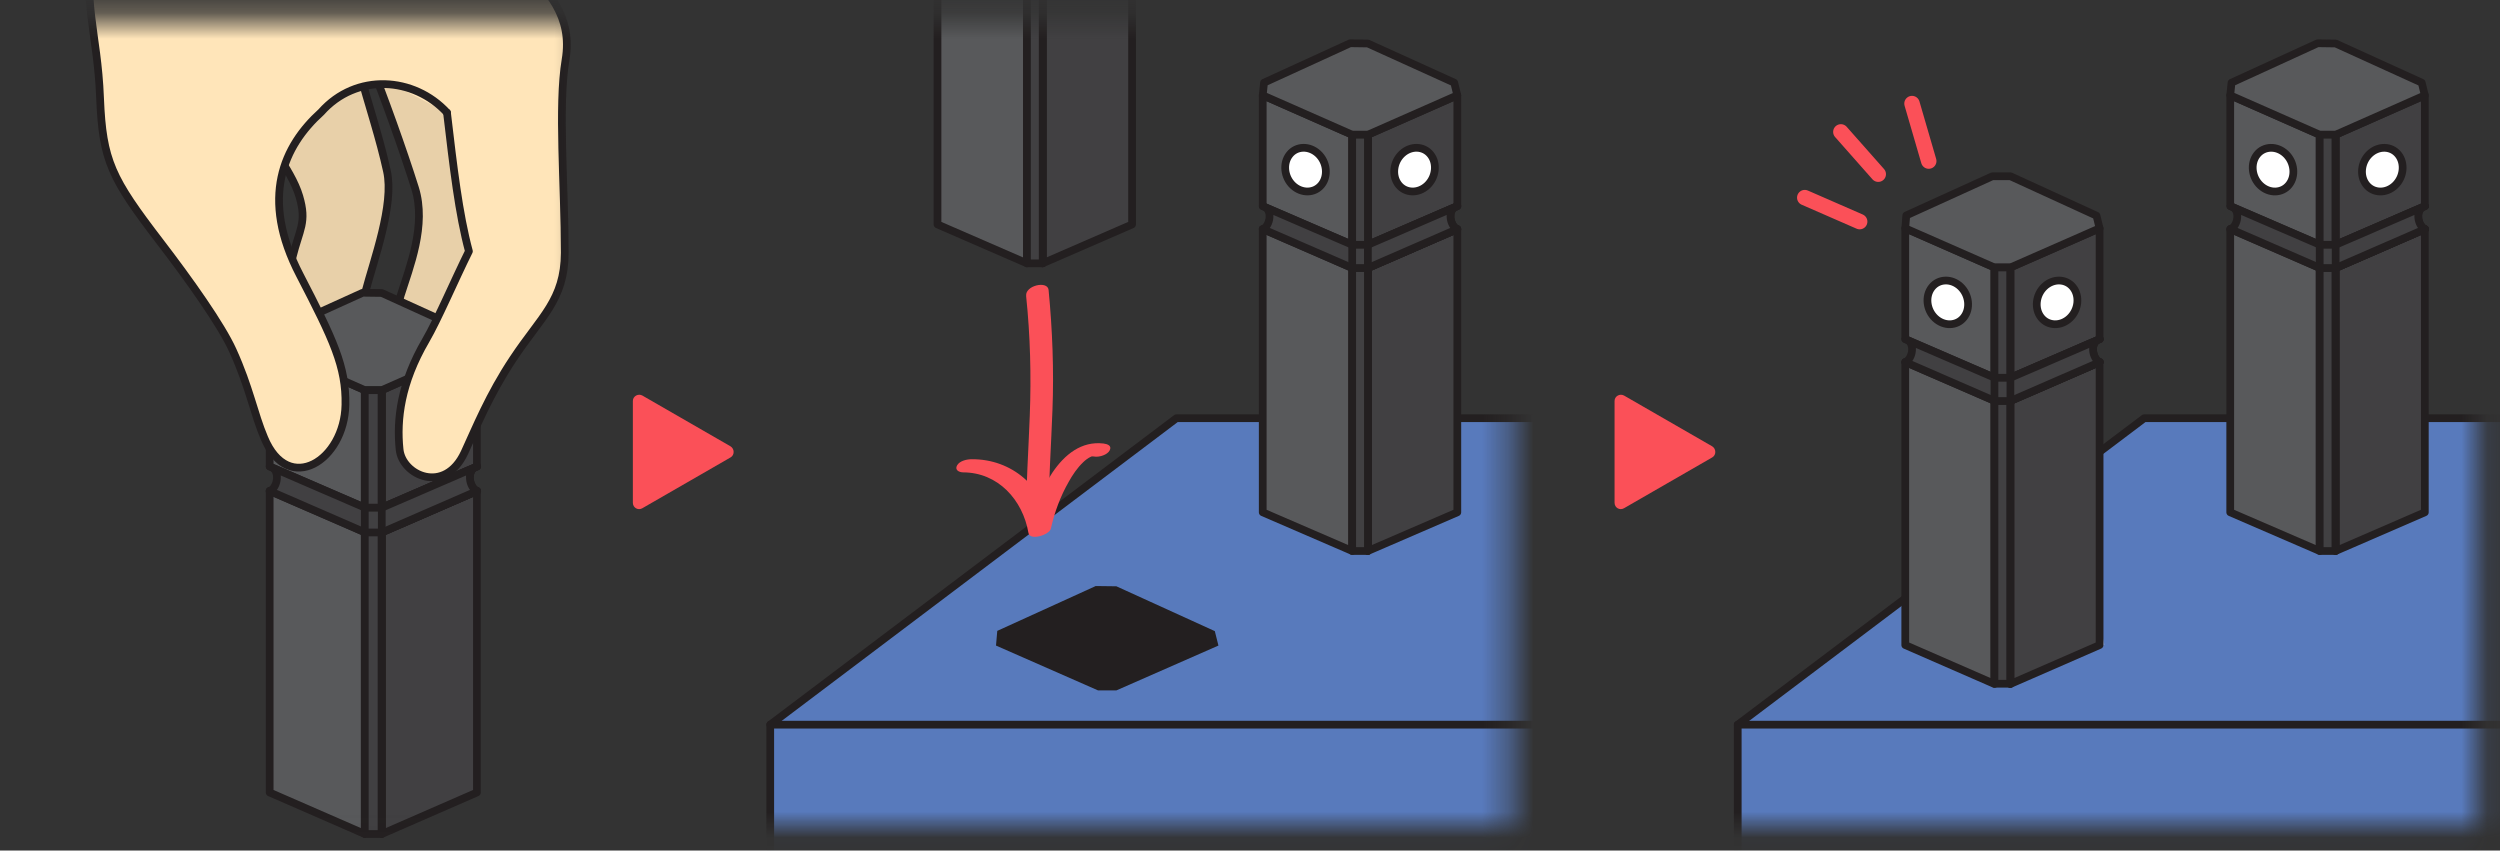 <svg width="97" height="33" viewBox="0 0 97 33" fill="none" xmlns="http://www.w3.org/2000/svg">
<rect x="0" y="0" width="97" height="33" fill="#333333" stroke="none"/>
<path d="M28.345 17.318L24.925 15.348C24.765 15.258 24.555 15.368 24.555 15.558V19.508C24.555 19.698 24.755 19.818 24.925 19.718L28.345 17.748C28.505 17.658 28.505 17.418 28.345 17.318Z" fill="#FB5058"/>
<path d="M66.434 17.318L63.014 15.348C62.855 15.258 62.645 15.368 62.645 15.558V19.508C62.645 19.698 62.844 19.818 63.014 19.718L66.434 17.748C66.594 17.658 66.594 17.418 66.434 17.318Z" fill="#FB5058"/>
<mask id="mask0_284_4635" style="mask-type:luminance" maskUnits="userSpaceOnUse" x="27" y="0" width="32" height="33">
<path d="M27.776 32.048L58.605 32.048L58.605 0.748L27.776 0.748L27.776 32.048Z" fill="white"/>
</mask>
<g mask="url(#mask0_284_4635)">
<path d="M43.925 -2.272V8.708L40.455 10.217V-0.762L43.925 -2.272Z" fill="#414042" stroke="#231F20" stroke-width="0.3" stroke-linecap="round" stroke-linejoin="round"/>
<path d="M40.455 10.217V-0.763" stroke="#231F20" stroke-width="0.3" stroke-linecap="round" stroke-linejoin="round"/>
<path d="M39.845 -0.762V10.217L36.375 8.708V-2.272" fill="#58595B"/>
<path d="M39.845 -0.762V10.217L36.375 8.708V-2.272" stroke="#231F20" stroke-width="0.3" stroke-linecap="round" stroke-linejoin="round"/>
<path d="M40.456 -0.763H39.846V10.217H40.456V-0.763Z" fill="#414042" stroke="#231F20" stroke-width="0.3" stroke-linecap="round" stroke-linejoin="round"/>
<path d="M63.485 28.117H29.885V40.567H63.485V28.117Z" fill="#587ABC"/>
<path d="M45.645 16.227L29.885 28.117H63.485L79.255 16.227H45.645Z" fill="#587ABC"/>
<g style="mix-blend-mode:multiply">
<path d="M45.645 16.227H79.255L63.485 28.117V40.568H29.885V28.117L45.645 16.227Z" stroke="#231F20" stroke-width="0.3" stroke-linecap="round" stroke-linejoin="round"/>
</g>
<g style="mix-blend-mode:multiply">
<path d="M29.885 28.117H63.485L79.255 16.227" stroke="#231F20" stroke-width="0.3" stroke-linecap="round" stroke-linejoin="round"/>
</g>
<path d="M39.815 11.498C39.975 13.038 40.015 14.578 39.955 16.128C39.905 17.468 39.815 18.798 39.805 20.138C39.805 20.568 40.685 20.428 40.685 20.058C40.685 18.678 40.785 17.298 40.835 15.918C40.895 14.358 40.835 12.808 40.685 11.248C40.645 10.878 39.775 11.078 39.815 11.478V11.498Z" fill="#FB5058"/>
<path d="M37.364 18.328C38.724 18.328 39.684 19.398 39.904 20.678C39.964 20.998 40.724 20.748 40.774 20.508C40.914 19.878 41.144 19.258 41.464 18.698C41.614 18.428 41.794 18.158 42.024 17.938C42.104 17.858 42.224 17.768 42.294 17.738C42.354 17.708 42.354 17.708 42.374 17.708C42.304 17.708 42.474 17.708 42.484 17.718C42.664 17.738 42.964 17.648 43.054 17.478C43.154 17.288 42.964 17.228 42.814 17.208C41.114 17.008 40.194 19.298 39.904 20.608L40.774 20.438C40.514 18.908 39.274 17.808 37.704 17.818C37.514 17.818 37.234 17.878 37.134 18.058C37.034 18.238 37.214 18.328 37.374 18.328H37.364Z" fill="#FB5058"/>
<path d="M56.544 3.697V7.997L53.074 9.497V5.227L56.544 3.697Z" fill="#414042" stroke="#231F20" stroke-width="0.3" stroke-linecap="round" stroke-linejoin="round"/>
<path d="M56.544 8.888V19.878L53.074 21.378V10.398L56.544 8.888Z" fill="#414042" stroke="#231F20" stroke-width="0.3" stroke-linecap="round" stroke-linejoin="round"/>
<path d="M53.074 9.498V5.228" stroke="#231F20" stroke-width="0.3" stroke-linecap="round" stroke-linejoin="round"/>
<path d="M53.074 21.378V10.398" stroke="#231F20" stroke-width="0.3" stroke-linecap="round" stroke-linejoin="round"/>
<path d="M52.464 10.398V21.378L48.994 19.878V8.888" fill="#58595B"/>
<path d="M52.464 10.398V21.378L48.994 19.878V8.888" stroke="#231F20" stroke-width="0.3" stroke-linecap="round" stroke-linejoin="round"/>
<path d="M52.464 10.398L48.994 8.888" stroke="#231F20" stroke-width="0.3" stroke-linecap="round" stroke-linejoin="round"/>
<path d="M52.464 5.227V9.497L48.994 7.997V3.697L52.464 5.227Z" fill="#58595B" stroke="#231F20" stroke-width="0.3" stroke-linecap="round" stroke-linejoin="round"/>
<path d="M56.424 3.208L53.074 1.688L52.384 1.678L49.044 3.208L48.994 3.698L52.464 5.228H53.074L56.544 3.698L56.424 3.208Z" fill="#58595B" stroke="#231F20" stroke-width="0.3" stroke-linecap="round" stroke-linejoin="round"/>
<path d="M50.035 5.997C50.304 5.657 50.804 5.647 51.145 5.967C51.484 6.287 51.544 6.827 51.275 7.167C51.005 7.507 50.505 7.517 50.164 7.197C49.825 6.877 49.764 6.337 50.035 5.997Z" fill="white" stroke="#231F20" stroke-width="0.3" stroke-linecap="round" stroke-linejoin="round"/>
<path d="M55.505 5.997C55.235 5.657 54.735 5.647 54.395 5.967C54.055 6.287 53.995 6.827 54.265 7.167C54.535 7.507 55.035 7.517 55.375 7.197C55.715 6.877 55.775 6.337 55.505 5.997Z" fill="white" stroke="#231F20" stroke-width="0.3" stroke-linecap="round" stroke-linejoin="round"/>
<path d="M53.074 10.398L56.544 8.888" stroke="#231F20" stroke-width="0.3" stroke-linecap="round" stroke-linejoin="round"/>
<path d="M53.074 9.498L56.544 7.998C56.134 8.098 56.254 8.778 56.544 8.888L53.074 10.398" fill="#939598"/>
<path d="M53.074 9.498L56.544 7.998C56.134 8.098 56.254 8.778 56.544 8.888L53.074 10.398" stroke="#231F20" stroke-width="0.3" stroke-linecap="round" stroke-linejoin="round"/>
<path d="M53.074 9.498L56.544 7.998C56.134 8.098 56.254 8.778 56.544 8.888L53.074 10.398" fill="#414042"/>
<path d="M53.074 9.498L56.544 7.998C56.134 8.098 56.254 8.778 56.544 8.888L53.074 10.398" stroke="#231F20" stroke-width="0.3" stroke-linecap="round" stroke-linejoin="round"/>
<path d="M53.075 5.228H52.465V9.508H53.075V5.228Z" fill="#414042" stroke="#231F20" stroke-width="0.3" stroke-linecap="round" stroke-linejoin="round"/>
<path d="M53.075 10.398H52.465V21.378H53.075V10.398Z" fill="#414042" stroke="#231F20" stroke-width="0.3" stroke-linecap="round" stroke-linejoin="round"/>
<path d="M48.994 7.998L52.464 9.498H53.074V10.398H52.464L48.994 8.888C49.284 8.778 49.404 8.098 48.994 7.998Z" fill="#414042" stroke="#231F20" stroke-width="0.3" stroke-linecap="round" stroke-linejoin="round"/>
<path d="M52.465 9.498V10.398" stroke="#231F20" stroke-width="0.3" stroke-linecap="round" stroke-linejoin="round"/>
</g>
<mask id="mask1_284_4635" style="mask-type:luminance" maskUnits="userSpaceOnUse" x="65" y="0" width="32" height="33">
<path d="M65.314 32.048L96.144 32.048V0.748L65.314 0.748V32.048Z" fill="white"/>
</mask>
<g mask="url(#mask1_284_4635)">
<path d="M101.024 28.118H67.424V40.568H101.024V28.118Z" fill="#587ABC"/>
<path d="M83.194 16.227L67.424 28.117H101.034L116.794 16.227H83.194Z" fill="#587ABC"/>
<g style="mix-blend-mode:multiply">
<path d="M83.194 16.227H116.794L101.034 28.117V40.568H67.424V28.117L83.194 16.227Z" stroke="#231F20" stroke-width="0.3" stroke-linecap="round" stroke-linejoin="round"/>
</g>
<g style="mix-blend-mode:multiply">
<path d="M67.424 28.117H101.034L116.794 16.227" stroke="#231F20" stroke-width="0.3" stroke-linecap="round" stroke-linejoin="round"/>
</g>
<g opacity="0.3">
<path d="M81.534 24.528L78.183 23.008L77.493 22.998L74.153 24.528L74.103 25.018L77.573 26.548H78.183L81.653 25.018L81.534 24.528Z" fill="white"/>
</g>
<path d="M94.083 3.697V7.997L90.623 9.497V5.227L94.083 3.697Z" fill="#414042" stroke="#231F20" stroke-width="0.3" stroke-linecap="round" stroke-linejoin="round"/>
<path d="M94.083 8.888V19.878L90.623 21.378V10.398L94.083 8.888Z" fill="#414042" stroke="#231F20" stroke-width="0.3" stroke-linecap="round" stroke-linejoin="round"/>
<path d="M90.623 9.498V5.228" stroke="#231F20" stroke-width="0.3" stroke-linecap="round" stroke-linejoin="round"/>
<path d="M90.623 21.378V10.398" stroke="#231F20" stroke-width="0.3" stroke-linecap="round" stroke-linejoin="round"/>
<path d="M90.003 10.398V21.378L86.533 19.878V8.888" fill="#58595B"/>
<path d="M90.003 10.398V21.378L86.533 19.878V8.888" stroke="#231F20" stroke-width="0.3" stroke-linecap="round" stroke-linejoin="round"/>
<path d="M90.003 10.398L86.533 8.888" stroke="#231F20" stroke-width="0.3" stroke-linecap="round" stroke-linejoin="round"/>
<path d="M90.003 5.227V9.497L86.533 7.997V3.697L90.003 5.227Z" fill="#58595B" stroke="#231F20" stroke-width="0.3" stroke-linecap="round" stroke-linejoin="round"/>
<path d="M93.963 3.208L90.623 1.688L89.923 1.678L86.583 3.208L86.533 3.698L90.003 5.228H90.623L94.083 3.698L93.963 3.208Z" fill="#58595B" stroke="#231F20" stroke-width="0.3" stroke-linecap="round" stroke-linejoin="round"/>
<path d="M87.574 5.998C87.844 5.658 88.344 5.648 88.684 5.968C89.024 6.288 89.084 6.828 88.814 7.168C88.544 7.508 88.044 7.518 87.704 7.198C87.364 6.878 87.304 6.338 87.574 5.998Z" fill="white" stroke="#231F20" stroke-width="0.3" stroke-linecap="round" stroke-linejoin="round"/>
<path d="M93.054 5.998C92.784 5.658 92.284 5.648 91.944 5.968C91.604 6.288 91.544 6.828 91.814 7.168C92.084 7.508 92.584 7.518 92.924 7.198C93.264 6.878 93.324 6.338 93.054 5.998Z" fill="white" stroke="#231F20" stroke-width="0.3" stroke-linecap="round" stroke-linejoin="round"/>
<path d="M90.623 10.398L94.083 8.888" stroke="#231F20" stroke-width="0.3" stroke-linecap="round" stroke-linejoin="round"/>
<path d="M90.623 9.498L94.093 7.998C93.683 8.098 93.803 8.778 94.093 8.888L90.623 10.398" fill="#939598"/>
<path d="M90.623 9.498L94.093 7.998C93.683 8.098 93.803 8.778 94.093 8.888L90.623 10.398" stroke="#231F20" stroke-width="0.3" stroke-linecap="round" stroke-linejoin="round"/>
<path d="M90.623 9.498L94.093 7.998C93.683 8.098 93.803 8.778 94.093 8.888L90.623 10.398" fill="#414042"/>
<path d="M90.623 9.498L94.093 7.998C93.683 8.098 93.803 8.778 94.093 8.888L90.623 10.398" stroke="#231F20" stroke-width="0.3" stroke-linecap="round" stroke-linejoin="round"/>
<path d="M90.614 5.228H90.004V9.508H90.614V5.228Z" fill="#414042" stroke="#231F20" stroke-width="0.3" stroke-linecap="round" stroke-linejoin="round"/>
<path d="M90.614 10.398H90.004V21.378H90.614V10.398Z" fill="#414042" stroke="#231F20" stroke-width="0.3" stroke-linecap="round" stroke-linejoin="round"/>
<path d="M86.543 7.998L90.013 9.498H90.623V10.398H90.013L86.543 8.888C86.833 8.778 86.953 8.098 86.543 7.998Z" fill="#414042" stroke="#231F20" stroke-width="0.3" stroke-linecap="round" stroke-linejoin="round"/>
<path d="M90.004 9.498V10.398" stroke="#231F20" stroke-width="0.3" stroke-linecap="round" stroke-linejoin="round"/>
<path d="M81.464 8.857V13.157L78.004 14.657V10.377L81.464 8.857Z" fill="#414042" stroke="#231F20" stroke-width="0.3" stroke-linecap="round" stroke-linejoin="round"/>
<path d="M81.464 14.048V25.028L78.004 26.538V15.548L81.464 14.048Z" fill="#414042" stroke="#231F20" stroke-width="0.3" stroke-linecap="round" stroke-linejoin="round"/>
<path d="M78.004 14.658V10.378" stroke="#231F20" stroke-width="0.3" stroke-linecap="round" stroke-linejoin="round"/>
<path d="M78.004 26.538V15.548" stroke="#231F20" stroke-width="0.3" stroke-linecap="round" stroke-linejoin="round"/>
<path d="M77.384 15.548V26.538L73.924 25.028V14.048" fill="#58595B"/>
<path d="M77.384 15.548V26.538L73.924 25.028V14.048" stroke="#231F20" stroke-width="0.3" stroke-linecap="round" stroke-linejoin="round"/>
<path d="M77.384 15.548L73.924 14.048" stroke="#231F20" stroke-width="0.3" stroke-linecap="round" stroke-linejoin="round"/>
<path d="M77.384 10.377V14.657L73.924 13.157V8.857L77.384 10.377Z" fill="#58595B" stroke="#231F20" stroke-width="0.3" stroke-linecap="round" stroke-linejoin="round"/>
<path d="M81.344 8.368L78.004 6.838H77.304L73.964 8.358L73.924 8.858L77.384 10.378H78.004L81.464 8.858L81.344 8.368Z" fill="#58595B" stroke="#231F20" stroke-width="0.3" stroke-linecap="round" stroke-linejoin="round"/>
<path d="M74.954 11.148C75.224 10.807 75.724 10.797 76.064 11.117C76.404 11.438 76.464 11.977 76.194 12.318C75.924 12.658 75.424 12.668 75.084 12.348C74.744 12.027 74.684 11.488 74.954 11.148Z" fill="white" stroke="#231F20" stroke-width="0.3" stroke-linecap="round" stroke-linejoin="round"/>
<path d="M80.435 11.148C80.165 10.807 79.665 10.797 79.325 11.117C78.985 11.438 78.925 11.977 79.195 12.318C79.465 12.658 79.965 12.668 80.305 12.348C80.645 12.027 80.705 11.488 80.435 11.148Z" fill="white" stroke="#231F20" stroke-width="0.3" stroke-linecap="round" stroke-linejoin="round"/>
<path d="M78.004 15.548L81.464 14.048" stroke="#231F20" stroke-width="0.3" stroke-linecap="round" stroke-linejoin="round"/>
<path d="M78.004 14.658L81.474 13.158C81.064 13.258 81.184 13.938 81.474 14.048L78.004 15.558" fill="#939598"/>
<path d="M78.004 14.658L81.474 13.158C81.064 13.258 81.184 13.938 81.474 14.048L78.004 15.558" stroke="#231F20" stroke-width="0.3" stroke-linecap="round" stroke-linejoin="round"/>
<path d="M78.004 14.658L81.474 13.158C81.064 13.258 81.184 13.938 81.474 14.048L78.004 15.558" fill="#414042"/>
<path d="M78.004 14.658L81.474 13.158C81.064 13.258 81.184 13.938 81.474 14.048L78.004 15.558" stroke="#231F20" stroke-width="0.3" stroke-linecap="round" stroke-linejoin="round"/>
<path d="M77.995 10.378H77.385V14.658H77.995V10.378Z" fill="#414042" stroke="#231F20" stroke-width="0.3" stroke-linecap="round" stroke-linejoin="round"/>
<path d="M77.995 15.548H77.385V26.528H77.995V15.548Z" fill="#414042" stroke="#231F20" stroke-width="0.3" stroke-linecap="round" stroke-linejoin="round"/>
<path d="M73.924 13.158L77.394 14.658H78.004V15.558H77.394L73.924 14.048C74.214 13.938 74.334 13.258 73.924 13.158Z" fill="#414042" stroke="#231F20" stroke-width="0.3" stroke-linecap="round" stroke-linejoin="round"/>
<path d="M77.385 14.658V15.548" stroke="#231F20" stroke-width="0.3" stroke-linecap="round" stroke-linejoin="round"/>
</g>
<mask id="mask2_284_4635" style="mask-type:luminance" maskUnits="userSpaceOnUse" x="0" y="0" width="23" height="33">
<path d="M0.585 32.959H22.775L22.775 0.759H0.585L0.585 32.959Z" fill="white"/>
</mask>
<g mask="url(#mask2_284_4635)">
<path d="M18.804 -0.091C19.014 1.749 19.794 6.139 19.894 7.659C19.984 8.999 19.844 8.909 19.444 10.109C19.234 10.749 18.214 12.929 17.824 14.109C17.434 15.289 16.444 15.159 15.834 14.519C15.294 13.949 15.194 12.719 15.544 11.469C15.894 10.359 16.554 8.739 16.104 7.299C15.654 5.859 14.854 3.629 14.324 2.329L13.864 2.489C14.374 4.319 14.724 5.329 15.014 6.639C15.304 7.949 14.494 10.109 14.174 11.339C14.004 11.999 13.614 13.049 13.304 14.259C12.994 15.469 11.994 15.389 11.344 14.789C10.764 14.259 10.764 11.629 11.344 9.999C11.624 8.869 11.914 8.639 11.614 7.619C11.284 6.499 10.194 5.409 9.794 4.139C5.654 2.379 3.774 0.259 3.654 -2.741" fill="#E8D0A9"/>
<g style="mix-blend-mode:multiply">
<path d="M18.804 -0.091C19.014 1.749 19.794 6.139 19.894 7.659C19.984 8.999 19.844 8.909 19.444 10.109C19.234 10.749 18.214 12.929 17.824 14.109C17.434 15.289 16.444 15.159 15.834 14.519C15.294 13.949 15.194 12.719 15.544 11.469C15.894 10.359 16.554 8.739 16.104 7.299C15.654 5.859 14.854 3.629 14.324 2.329L13.864 2.489C14.374 4.319 14.724 5.329 15.014 6.639C15.304 7.949 14.494 10.109 14.174 11.339C14.004 11.999 13.614 13.049 13.304 14.259C12.994 15.469 11.994 15.389 11.344 14.789C10.764 14.259 10.764 11.629 11.344 9.999C11.624 8.869 11.914 8.639 11.614 7.619C11.284 6.499 10.194 5.409 9.794 4.139C5.654 2.379 3.774 0.259 3.654 -2.741" stroke="#231F20" stroke-width="0.3" stroke-linecap="round" stroke-linejoin="round"/>
</g>
<path d="M18.504 13.509V18.099L14.815 19.699V15.139L18.504 13.509Z" fill="#414042" stroke="#231F20" stroke-width="0.3" stroke-linecap="round" stroke-linejoin="round"/>
<path d="M18.504 19.049V30.749L14.815 32.359V20.649L18.504 19.049Z" fill="#414042" stroke="#231F20" stroke-width="0.3" stroke-linecap="round" stroke-linejoin="round"/>
<path d="M14.815 19.699V15.139" stroke="#231F20" stroke-width="0.3" stroke-linecap="round" stroke-linejoin="round"/>
<path d="M14.815 32.358V20.648" stroke="#231F20" stroke-width="0.3" stroke-linecap="round" stroke-linejoin="round"/>
<path d="M14.153 20.649V32.359L10.463 30.749V19.049" fill="#58595B"/>
<path d="M14.153 20.649V32.359L10.463 30.749V19.049" stroke="#231F20" stroke-width="0.3" stroke-linecap="round" stroke-linejoin="round"/>
<path d="M14.153 20.649L10.463 19.049" stroke="#231F20" stroke-width="0.3" stroke-linecap="round" stroke-linejoin="round"/>
<path d="M14.153 15.139V19.699L10.463 18.099V13.509L14.153 15.139Z" fill="#58595B" stroke="#231F20" stroke-width="0.3" stroke-linecap="round" stroke-linejoin="round"/>
<path d="M18.373 12.988L14.813 11.368L14.073 11.358L10.503 12.978L10.463 13.508L14.153 15.138H14.813L18.503 13.508L18.373 12.988Z" fill="#58595B" stroke="#231F20" stroke-width="0.3" stroke-linecap="round" stroke-linejoin="round"/>
<path d="M11.563 15.958C11.853 15.598 12.383 15.578 12.743 15.928C13.103 16.278 13.163 16.848 12.873 17.208C12.583 17.568 12.053 17.588 11.693 17.238C11.333 16.888 11.273 16.318 11.563 15.958Z" fill="white" stroke="#231F20" stroke-width="0.3" stroke-linecap="round" stroke-linejoin="round"/>
<path d="M17.404 15.958C17.114 15.598 16.584 15.578 16.224 15.928C15.864 16.278 15.804 16.848 16.094 17.208C16.384 17.568 16.914 17.588 17.274 17.238C17.634 16.888 17.694 16.318 17.404 15.958Z" fill="white" stroke="#231F20" stroke-width="0.3" stroke-linecap="round" stroke-linejoin="round"/>
<path d="M14.815 20.649L18.504 19.049" stroke="#231F20" stroke-width="0.3" stroke-linecap="round" stroke-linejoin="round"/>
<path d="M14.815 19.699L18.515 18.099C18.075 18.209 18.204 18.939 18.515 19.049L14.815 20.659" fill="#939598"/>
<path d="M14.815 19.699L18.515 18.099C18.075 18.209 18.204 18.939 18.515 19.049L14.815 20.659" stroke="#231F20" stroke-width="0.3" stroke-linecap="round" stroke-linejoin="round"/>
<path d="M14.815 19.699L18.515 18.099C18.075 18.209 18.204 18.939 18.515 19.049L14.815 20.659" fill="#414042"/>
<path d="M14.815 19.699L18.515 18.099C18.075 18.209 18.204 18.939 18.515 19.049L14.815 20.659" stroke="#231F20" stroke-width="0.3" stroke-linecap="round" stroke-linejoin="round"/>
<path d="M14.804 15.139H14.154V19.699H14.804V15.139Z" fill="#414042" stroke="#231F20" stroke-width="0.3" stroke-linecap="round" stroke-linejoin="round"/>
<path d="M14.804 20.648H14.154V32.358H14.804V20.648Z" fill="#414042" stroke="#231F20" stroke-width="0.3" stroke-linecap="round" stroke-linejoin="round"/>
<path d="M10.463 18.099L14.163 19.699H14.813V20.659H14.163L10.463 19.049C10.773 18.939 10.903 18.209 10.463 18.099Z" fill="#414042" stroke="#231F20" stroke-width="0.3" stroke-linecap="round" stroke-linejoin="round"/>
<path d="M14.154 19.698V20.648" stroke="#231F20" stroke-width="0.3" stroke-linecap="round" stroke-linejoin="round"/>
<path d="M5.053 -19.401C5.843 -17.841 6.753 -16.321 8.073 -15.141C9.683 -13.691 10.333 -12.901 10.673 -11.641C11.013 -10.381 12.193 -9.891 13.553 -8.121C15.633 -5.401 18.963 -2.581 20.133 -1.481C21.303 -0.381 22.243 0.649 21.963 2.319C21.663 4.109 21.933 7.199 21.933 9.809C21.933 11.649 21.023 12.279 19.923 13.929C18.993 15.329 18.483 16.619 18.043 17.559C17.273 19.209 15.623 18.439 15.523 17.439C15.413 16.269 15.583 14.859 16.543 13.199C17.003 12.409 17.653 10.879 18.213 9.749C17.823 8.289 17.513 6.509 17.363 4.369C17.093 3.999 15.603 2.849 13.913 3.389L3.663 -2.731C2.543 -6.281 -2.557 -11.131 -4.367 -13.021L5.063 -19.401H5.053Z" fill="#FFE5B9"/>
<g style="mix-blend-mode:multiply">
<path d="M17.343 4.369C17.593 6.499 17.803 8.299 18.194 9.749C17.634 10.879 16.983 12.409 16.523 13.199C15.553 14.859 15.383 16.269 15.504 17.439C15.604 18.439 17.253 19.209 18.023 17.559C18.463 16.609 18.974 15.329 19.904 13.929C21.003 12.269 21.904 11.649 21.913 9.809C21.913 7.199 21.643 4.119 21.944 2.319C22.224 0.649 21.294 -0.391 20.113 -1.481C18.944 -2.581 15.614 -5.401 13.534 -8.121C12.184 -9.891 10.993 -10.381 10.653 -11.641C10.313 -12.901 9.674 -13.691 8.054 -15.141C6.734 -16.321 5.824 -17.841 5.034 -19.401L-4.396 -13.021C0.574 -8.401 2.374 -5.851 3.634 -2.731" stroke="#231F20" stroke-width="0.3" stroke-linecap="round" stroke-linejoin="round"/>
</g>
<path d="M17.343 4.369C16.063 2.979 13.823 2.819 12.463 4.349C11.013 5.659 10.073 7.669 11.633 10.669C12.933 13.179 13.433 14.229 13.403 15.709C13.363 17.859 11.193 19.249 10.253 16.989C9.853 16.049 9.683 15.029 9.033 13.599C8.593 12.619 7.343 10.859 6.223 9.399C4.323 6.919 3.983 6.249 3.883 3.819C3.783 1.159 3.153 0.139 3.633 -2.731" fill="#FFE5B9"/>
<g style="mix-blend-mode:multiply">
<path d="M17.343 4.369C16.063 2.979 13.823 2.819 12.463 4.349C11.013 5.659 10.073 7.669 11.633 10.669C12.933 13.179 13.433 14.229 13.403 15.709C13.363 17.859 11.193 19.249 10.253 16.989C9.853 16.049 9.683 15.029 9.033 13.599C8.593 12.619 7.343 10.859 6.223 9.399C4.323 6.919 3.983 6.249 3.883 3.819C3.783 1.159 3.153 0.139 3.633 -2.731" stroke="#231F20" stroke-width="0.3" stroke-linecap="round" stroke-linejoin="round"/>
</g>
</g>
<path d="M70.025 7.668L72.155 8.598" stroke="#FB5058" stroke-width="0.6" stroke-linecap="round" stroke-linejoin="round"/>
<path d="M74.186 4.019L74.835 6.249" stroke="#FB5058" stroke-width="0.6" stroke-linecap="round" stroke-linejoin="round"/>
<path d="M71.426 5.118L72.876 6.758" stroke="#FB5058" stroke-width="0.6" stroke-linecap="round" stroke-linejoin="round"/>
<g style="mix-blend-mode:multiply">
<path d="M47.135 24.488L43.315 22.748L42.514 22.738L38.694 24.478L38.645 25.048L42.605 26.788H43.315L47.275 25.048L47.135 24.488Z" fill="#231F20"/>
</g>
</svg>
